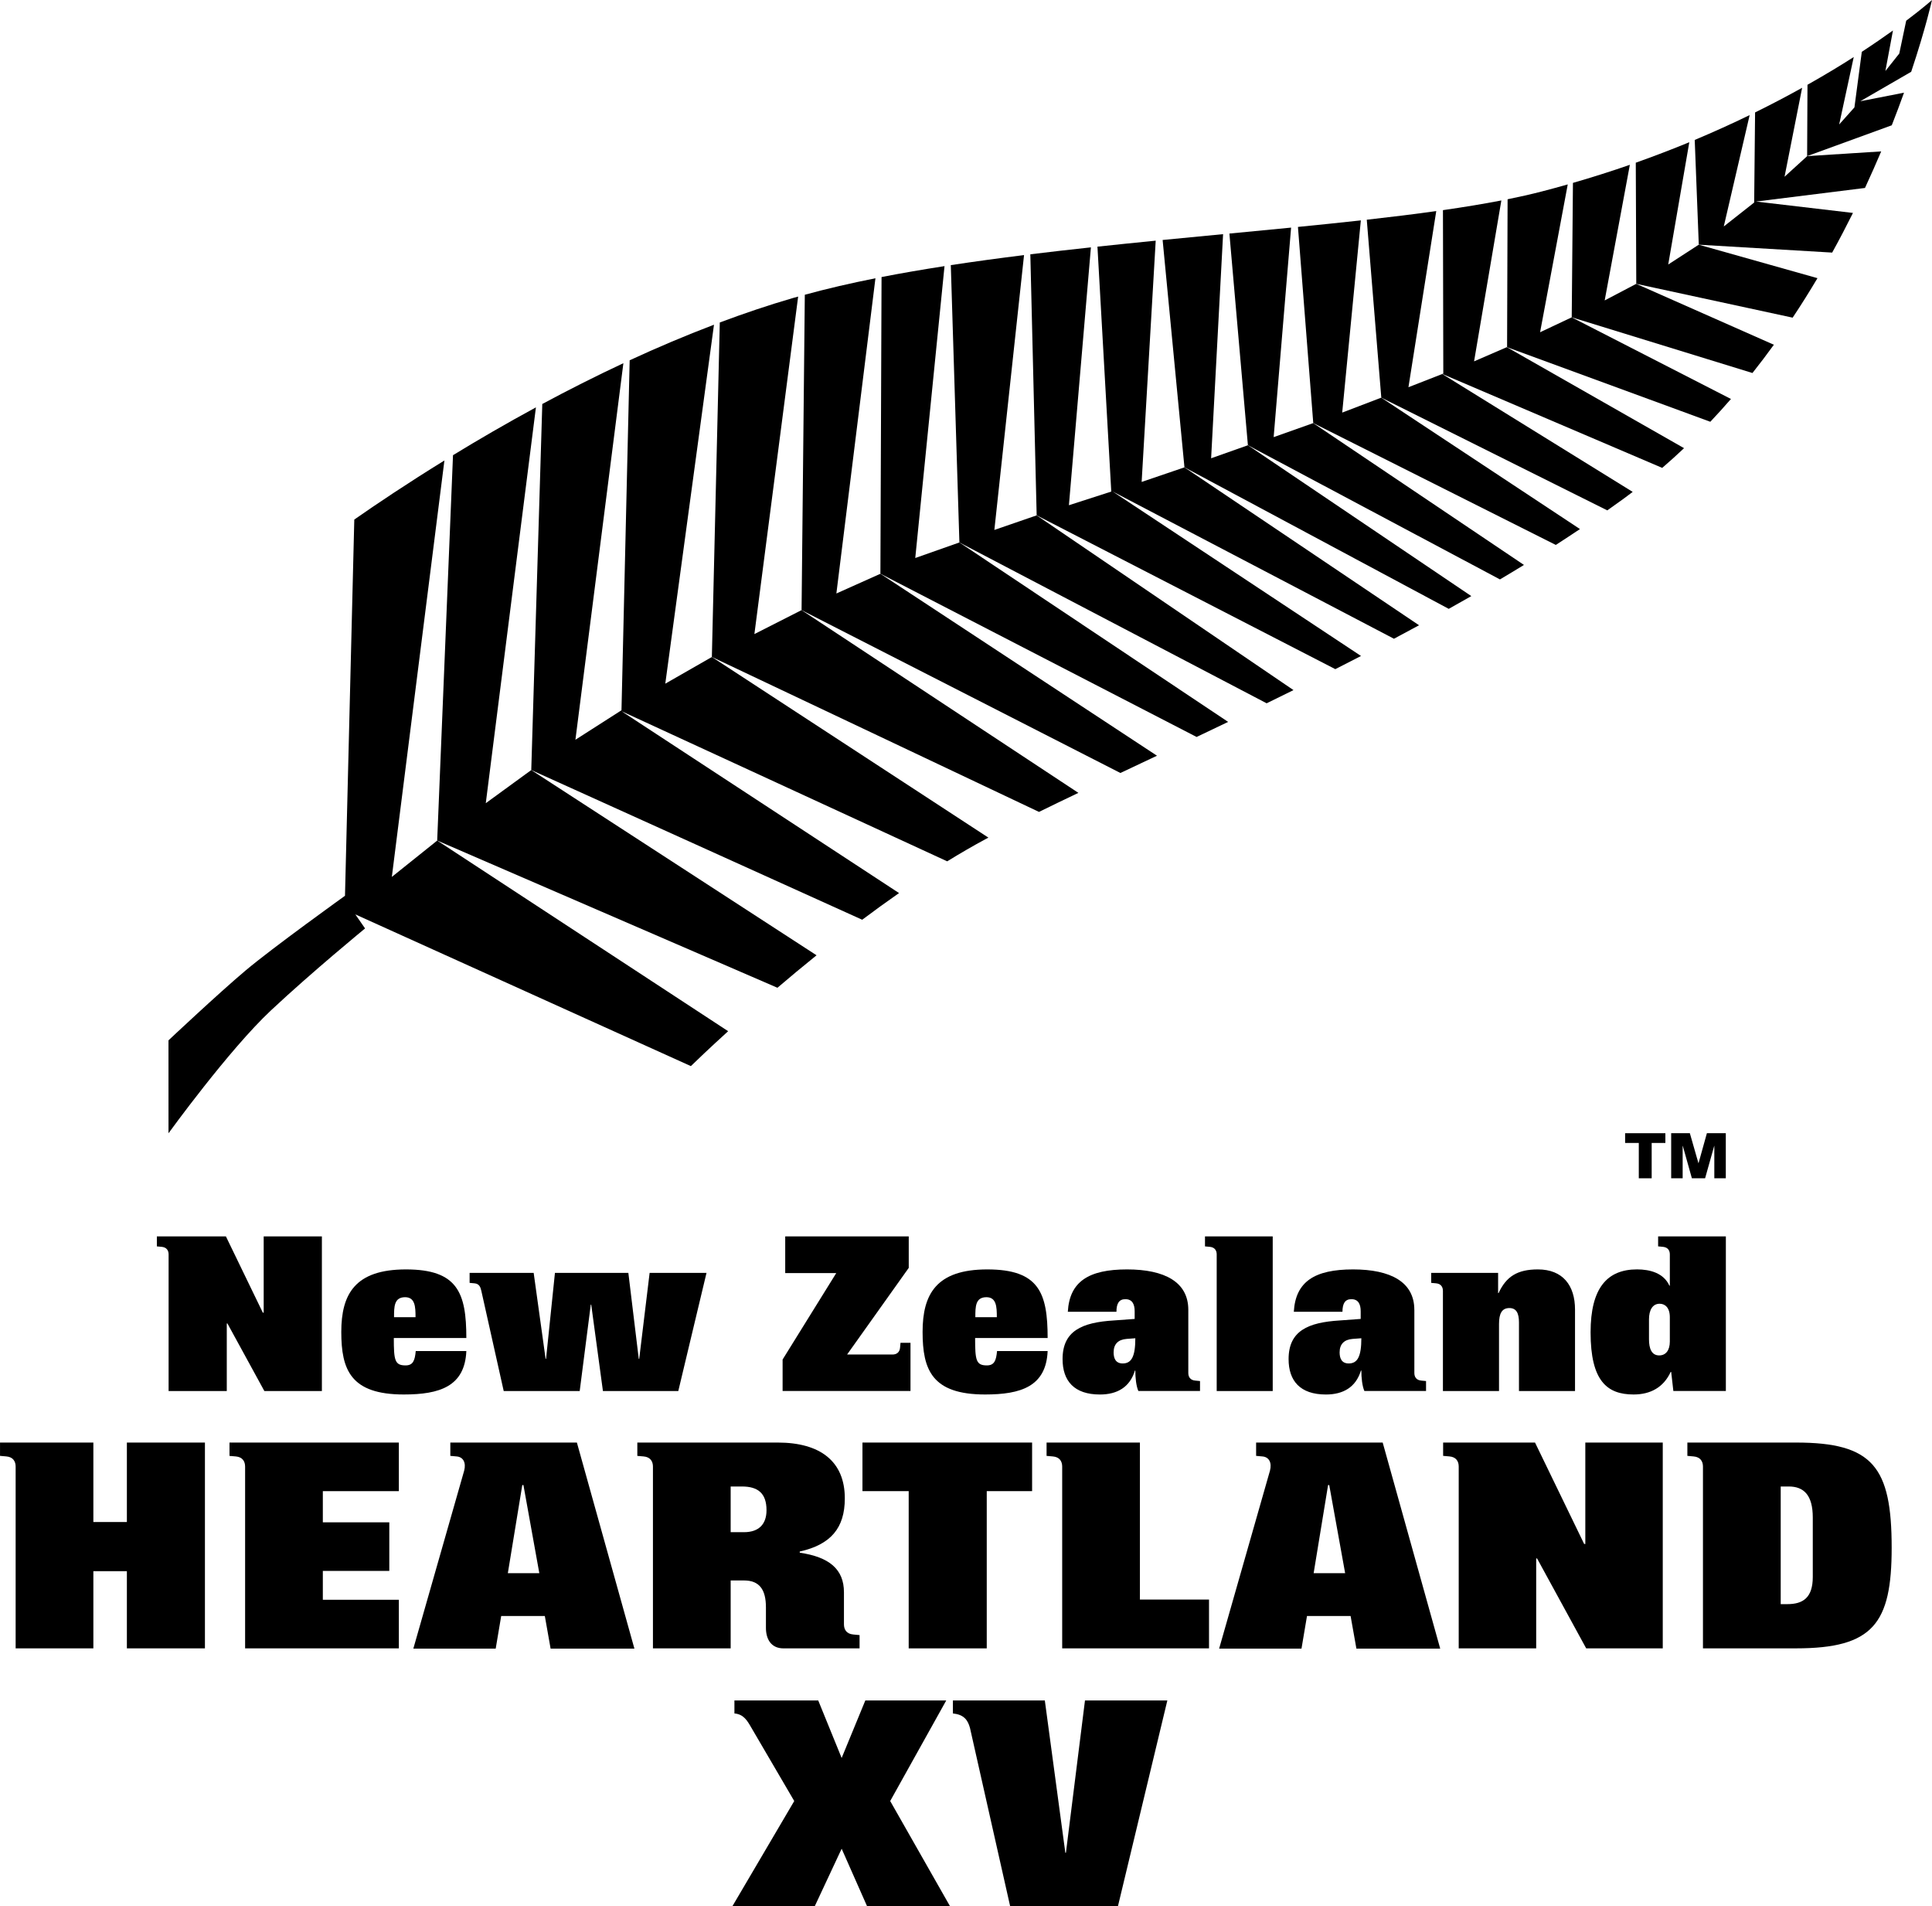 <?xml version="1.0" encoding="utf-8"?>
<!-- Generator: Adobe Illustrator 16.0.3, SVG Export Plug-In . SVG Version: 6.00 Build 0)  -->
<!DOCTYPE svg PUBLIC "-//W3C//DTD SVG 1.1//EN" "http://www.w3.org/Graphics/SVG/1.1/DTD/svg11.dtd">
<svg version="1.1" id="Layer_1" xmlns="http://www.w3.org/2000/svg" xmlns:xlink="http://www.w3.org/1999/xlink" x="0px" y="0px"
	 width="300px" height="295.96px" viewBox="0 0 76.213 75.186" enable-background="new 0 0 76.213 75.186" xml:space="preserve">
<g>
	<g>
		<defs>
			<rect id="SVGID_1_" y="0" width="76.213" height="75.185"/>
		</defs>
		<clipPath id="SVGID_2_">
			<use xlink:href="#SVGID_1_"  overflow="visible"/>
		</clipPath>
		<path clip-path="url(#SVGID_2_)" d="M40.396,10.061c-0.982,0.122-1.949,0.253-2.889,0.396l0.339,10.939l12.12,6.343
			c0.351-0.171,0.704-0.344,1.059-0.52l-10.131-6.892l-1.669,0.575L40.396,10.061z"/>
		<path clip-path="url(#SVGID_2_)" d="M34.534,10.975c-0.982,0.195-1.914,0.411-2.786,0.65l-0.128,12.44l12.577,6.423
			c0.469-0.221,0.949-0.448,1.443-0.681l-10.91-7.177l-1.737,0.778L34.534,10.975z"/>
		<path clip-path="url(#SVGID_2_)" d="M37.259,10.496c-0.853,0.133-1.684,0.275-2.484,0.431l-0.045,11.702l12.473,6.438
			c0.409-0.194,0.825-0.392,1.244-0.594l-10.6-7.078l-1.742,0.614L37.259,10.496z"/>
		<path clip-path="url(#SVGID_2_)" d="M45.59,9.492c-0.766,0.076-1.534,0.154-2.298,0.236l0.545,9.66l-1.671,0.539l0.868-10.171
			c-0.802,0.086-1.6,0.177-2.39,0.274l0.25,10.296l11.781,6.066c0.337-0.171,0.676-0.344,1.014-0.519l-9.797-6.487l11.096,5.807
			c0.331-0.176,0.66-0.353,0.99-0.532l-9.254-6.228l-1.689,0.575L45.59,9.492z"/>
		<path clip-path="url(#SVGID_2_)" d="M48.248,9.235c-0.789,0.075-1.585,0.151-2.385,0.23l0.861,8.967l10.425,5.582
			c0.299-0.166,0.595-0.334,0.891-0.503l-8.812-5.95l-1.452,0.514L48.248,9.235z"/>
		<path clip-path="url(#SVGID_2_)" d="M17.531,18.162c-1.485,0.916-2.702,1.735-3.555,2.33l-0.367,14.839
			c0,0-2.853,2.046-3.925,2.95c-1.073,0.904-3.038,2.752-3.038,2.752l0.001,3.665c0,0,2.376-3.285,4.039-4.844
			c1.622-1.52,3.715-3.235,3.715-3.235l-0.384-0.554l13.236,5.984c0.212-0.207,0.728-0.702,1.471-1.377l-11.477-7.519l-1.79,1.434
			L17.531,18.162z"/>
		<path clip-path="url(#SVGID_2_)" d="M21.141,16.067c-1.182,0.641-2.28,1.281-3.271,1.886l-0.624,15.199l13.422,5.807
			c0.482-0.411,0.998-0.842,1.543-1.281l-11.254-7.306l-1.794,1.307L21.141,16.067z"/>
		<path clip-path="url(#SVGID_2_)" d="M50.931,8.977c-0.798,0.079-1.611,0.156-2.434,0.235l0.73,8.349l9.943,5.292
			c0.318-0.189,0.635-0.379,0.947-0.571l-8.313-5.594l-1.561,0.553L50.931,8.977z"/>
		<path clip-path="url(#SVGID_2_)" d="M31.485,11.697c-0.065,0.019-0.134,0.036-0.199,0.055c-0.972,0.283-1.939,0.61-2.892,0.967
			l-0.313,13.193l12.905,6.111c0.49-0.241,1.008-0.491,1.554-0.751l-10.921-7.208l-1.86,0.945L31.485,11.697z"/>
		<path clip-path="url(#SVGID_2_)" d="M28.165,12.807c-1.136,0.432-2.249,0.905-3.326,1.403l-0.323,13.804l-1.817,1.163
			l1.892-14.852c-1.113,0.521-2.185,1.063-3.199,1.609l-0.435,14.438l13.055,5.904c0.474-0.356,0.96-0.708,1.453-1.052
			l-10.948-7.173l12.848,5.921c0.511-0.314,1.022-0.612,1.529-0.884c0.031-0.017,0.064-0.034,0.096-0.051l-10.908-7.125
			l-1.838,1.053L28.165,12.807z"/>
		<path clip-path="url(#SVGID_2_)" d="M66.639,5.609c-0.671,0.277-1.377,0.547-2.111,0.808l0.019,4.778l6.169,1.334
			c0.346-0.519,0.671-1.04,0.979-1.558l-4.683-1.32l-1.204,0.781L66.639,5.609z"/>
		<path clip-path="url(#SVGID_2_)" d="M64.294,6.5c-0.718,0.25-1.468,0.488-2.245,0.713l-0.048,5.303l7.129,2.196
			c0.292-0.368,0.574-0.74,0.845-1.115l-5.429-2.402l-1.245,0.654L64.294,6.5z"/>
		<path clip-path="url(#SVGID_2_)" d="M71.09,3.462c-0.574,0.319-1.193,0.646-1.856,0.972l-0.036,3.554l-1.199,0.944l1.021-4.393
			c-0.679,0.33-1.401,0.658-2.167,0.98l0.16,4.132l5.262,0.311c0.292-0.528,0.564-1.051,0.82-1.564l-3.823-0.449l4.297-0.536
			c0.229-0.494,0.442-0.976,0.64-1.442l-2.92,0.186l-0.893,0.814L71.09,3.462z"/>
		<path clip-path="url(#SVGID_2_)" d="M61.844,7.273c-0.345,0.098-0.693,0.194-1.049,0.285c-0.41,0.106-0.854,0.206-1.324,0.301
			l-0.02,5.828l-0.01,0.004l8.027,2.944c0.279-0.296,0.551-0.595,0.814-0.899l-6.282-3.22l-1.247,0.588L61.844,7.273z"/>
		<path clip-path="url(#SVGID_2_)" d="M76.213,0c0,0-0.346,0.311-1.018,0.817l-0.273,1.295L74.374,2.8l0.299-1.598
			c-0.352,0.252-0.762,0.536-1.229,0.841l-0.291,2.193l-0.602,0.673l0.575-2.66c-0.539,0.345-1.15,0.714-1.825,1.094l-0.014,2.814
			l3.339-1.216c0.177-0.451,0.338-0.881,0.483-1.286l-1.726,0.338l2.009-1.162C75.97,1.102,76.213,0,76.213,0"/>
		<path clip-path="url(#SVGID_2_)" d="M53.682,8.692c-0.803,0.089-1.634,0.174-2.481,0.258l0.604,7.737l9.568,4.806
			c0.32-0.207,0.64-0.416,0.953-0.626l-7.839-5.183l-1.54,0.589L53.682,8.692z"/>
		<polygon clip-path="url(#SVGID_2_)" points="56.893,14.75 56.896,14.75 56.881,14.743 		"/>
		<path clip-path="url(#SVGID_2_)" d="M56.657,8.325c-0.867,0.121-1.784,0.234-2.741,0.341l0.573,7.018l8.915,4.446
			c0.221-0.156,0.439-0.312,0.656-0.469c0.115-0.086,0.23-0.173,0.346-0.26l-7.512-4.65l-1.334,0.521L56.657,8.325z"/>
		<polygon clip-path="url(#SVGID_2_)" points="59.441,13.692 59.443,13.691 59.434,13.688 		"/>
		<path clip-path="url(#SVGID_2_)" d="M59.225,7.906c-0.713,0.138-1.484,0.264-2.304,0.382l0.014,6.447l-0.039,0.015l8.675,3.704
			c0.295-0.254,0.582-0.514,0.861-0.778l-6.99-3.984l-1.293,0.56L59.225,7.906z"/>
		<path clip-path="url(#SVGID_2_)" d="M6.188,49.16l0.188,0.017c0.198,0.017,0.275,0.146,0.275,0.299v5.388h2.295v-2.663h0.026
			l1.456,2.663h2.27v-6.098h-2.296v3.007h-0.034l-1.456-3.007H6.188V49.16z"/>
		<path clip-path="url(#SVGID_2_)" fill-rule="evenodd" clip-rule="evenodd" d="M16.4,53.288c-0.034,0.368-0.102,0.566-0.402,0.566
			c-0.428,0-0.463-0.206-0.463-1.08h2.861c0-1.782-0.342-2.706-2.381-2.706c-2.013,0-2.552,0.976-2.552,2.466
			c0,1.491,0.368,2.467,2.466,2.467c1.414,0,2.407-0.317,2.467-1.713H16.4z M15.544,51.952c0-0.411,0-0.788,0.437-0.788
			c0.394,0,0.411,0.377,0.411,0.788H15.544z"/>
		<path clip-path="url(#SVGID_2_)" d="M19.87,54.864h2.998l0.437-3.408h0.017l0.462,3.408h2.973l1.113-4.659h-2.244l-0.411,3.392
			h-0.017l-0.411-3.392h-2.896l-0.351,3.392h-0.017l-0.471-3.392h-2.527v0.394l0.189,0.017c0.197,0.017,0.24,0.154,0.274,0.3
			L19.87,54.864z"/>
		<path clip-path="url(#SVGID_2_)" d="M33.416,53.425l2.432-3.418v-1.242h-4.873v1.448h2.013l-2.116,3.409v1.241h5.045v-1.901
			h-0.394l-0.017,0.189c-0.017,0.197-0.146,0.274-0.3,0.274H33.416z"/>
		<path clip-path="url(#SVGID_2_)" fill-rule="evenodd" clip-rule="evenodd" d="M39.331,53.288
			c-0.034,0.368-0.103,0.566-0.402,0.566c-0.428,0-0.463-0.206-0.463-1.08h2.861c0-1.782-0.342-2.706-2.381-2.706
			c-2.013,0-2.552,0.976-2.552,2.466c0,1.491,0.368,2.467,2.466,2.467c1.414,0,2.407-0.317,2.467-1.713H39.331z M38.475,51.952
			c0-0.411,0-0.788,0.437-0.788c0.394,0,0.411,0.377,0.411,0.788H38.475z"/>
		<path clip-path="url(#SVGID_2_)" fill-rule="evenodd" clip-rule="evenodd" d="M44.786,52.783c0,0.711-0.145,0.994-0.497,0.994
			c-0.282,0-0.359-0.206-0.359-0.437c0-0.326,0.179-0.505,0.514-0.531L44.786,52.783z M46.876,51.661
			c0-1.096-0.934-1.593-2.416-1.593c-1.516,0-2.269,0.48-2.337,1.671h1.918c0-0.326,0.103-0.497,0.351-0.497
			c0.274,0,0.368,0.197,0.368,0.479v0.3l-0.822,0.06c-1.259,0.077-2.022,0.411-2.022,1.525c0,0.856,0.454,1.396,1.474,1.396
			c0.685,0,1.182-0.292,1.379-0.943h0.017c0,0.292,0.034,0.608,0.12,0.805h2.432v-0.393l-0.188-0.018
			c-0.197-0.017-0.274-0.145-0.274-0.3V51.661z"/>
		<path clip-path="url(#SVGID_2_)" d="M47.996,54.864h2.21v-6.098h-2.672v0.394l0.188,0.017c0.197,0.017,0.274,0.146,0.274,0.299
			V54.864z"/>
		<path clip-path="url(#SVGID_2_)" fill-rule="evenodd" clip-rule="evenodd" d="M53.702,52.783c0,0.711-0.146,0.994-0.497,0.994
			c-0.283,0-0.36-0.206-0.36-0.437c0-0.326,0.18-0.505,0.514-0.531L53.702,52.783z M55.792,51.661c0-1.096-0.934-1.593-2.416-1.593
			c-1.516,0-2.269,0.48-2.338,1.671h1.919c0-0.326,0.102-0.497,0.351-0.497c0.274,0,0.368,0.197,0.368,0.479v0.3l-0.822,0.06
			c-1.259,0.077-2.022,0.411-2.022,1.525c0,0.856,0.454,1.396,1.473,1.396c0.686,0,1.182-0.292,1.38-0.943h0.017
			c0,0.292,0.034,0.608,0.12,0.805h2.432v-0.393l-0.188-0.018c-0.197-0.017-0.273-0.145-0.273-0.3V51.661z"/>
		<path clip-path="url(#SVGID_2_)" d="M56.922,54.864h2.211v-2.646c0-0.42,0.119-0.626,0.41-0.626c0.274,0,0.377,0.206,0.377,0.566
			v2.706h2.211v-3.212c0-0.95-0.48-1.584-1.465-1.584c-0.813,0-1.25,0.283-1.551,0.934h-0.018v-0.797h-2.639v0.394l0.189,0.017
			c0.197,0.017,0.273,0.146,0.273,0.3V54.864z"/>
		<path clip-path="url(#SVGID_2_)" fill-rule="evenodd" clip-rule="evenodd" d="M65.854,50.709
			c-0.223-0.496-0.763-0.642-1.275-0.642c-1.183,0-1.834,0.737-1.834,2.484c0,1.919,0.651,2.45,1.697,2.45
			c0.668,0,1.182-0.283,1.463-0.891h0.019l0.086,0.753h2.071v-6.098h-2.672v0.394l0.188,0.018c0.197,0.017,0.274,0.145,0.274,0.299
			v1.233H65.854z M65.049,52.038c0-0.36,0.137-0.616,0.42-0.616c0.214,0,0.402,0.154,0.402,0.531v0.959
			c0,0.342-0.154,0.548-0.42,0.548c-0.301,0-0.402-0.274-0.402-0.634V52.038z"/>
		<path clip-path="url(#SVGID_2_)" d="M0.001,57.422l0.251,0.022c0.262,0.023,0.365,0.194,0.365,0.4v7.17h3.066v-3.044h1.322v3.044
			h3.079v-8.117H5.005v3.135H3.683v-3.135H0.001V57.422z"/>
		<path clip-path="url(#SVGID_2_)" d="M9.669,65.015h6.065v-1.916h-2.999v-1.14h2.622v-1.915h-2.622v-1.231h2.999v-1.915H9.053
			v0.525l0.251,0.022c0.262,0.023,0.365,0.194,0.365,0.4V65.015z"/>
		<path clip-path="url(#SVGID_2_)" fill-rule="evenodd" clip-rule="evenodd" d="M21.275,62.05h-1.242l0.57-3.477h0.045L21.275,62.05
			z M16.305,65.025h3.249l0.217-1.287h1.721l0.228,1.287h3.306l-2.269-8.128h-4.993v0.525l0.251,0.023
			c0.262,0.022,0.376,0.25,0.296,0.558L16.305,65.025z"/>
		<path clip-path="url(#SVGID_2_)" fill-rule="evenodd" clip-rule="evenodd" d="M28.823,60.432V58.63h0.445
			c0.638,0,0.969,0.274,0.969,0.935c0,0.547-0.297,0.867-0.889,0.867H28.823z M33.292,62.803c0-0.912-0.581-1.391-1.744-1.562
			v-0.046c1.22-0.273,1.778-0.922,1.778-2.097c0-1.459-0.969-2.201-2.645-2.201h-5.54v0.526l0.251,0.022
			c0.262,0.023,0.365,0.194,0.365,0.399v7.171h3.066v-2.679h0.525c0.604,0,0.866,0.353,0.866,1.06v0.809
			c0,0.433,0.194,0.81,0.695,0.81h2.999v-0.524l-0.251-0.024c-0.262-0.023-0.365-0.194-0.365-0.398V62.803z"/>
		<polygon clip-path="url(#SVGID_2_)" points="34.022,58.813 35.846,58.813 35.846,65.015 38.925,65.015 38.925,58.813 
			40.714,58.813 40.714,56.897 34.022,56.897 		"/>
		<path clip-path="url(#SVGID_2_)" d="M41.901,65.015h5.792v-1.926h-2.726v-6.191h-3.682v0.525l0.251,0.022
			c0.263,0.023,0.365,0.194,0.365,0.4V65.015z"/>
		<path clip-path="url(#SVGID_2_)" fill-rule="evenodd" clip-rule="evenodd" d="M53.063,62.05H51.82l0.57-3.477h0.045L53.063,62.05z
			 M48.092,65.025h3.249l0.217-1.287h1.72l0.229,1.287h3.306l-2.269-8.128h-4.993v0.525l0.251,0.023
			c0.262,0.022,0.376,0.25,0.296,0.558L48.092,65.025z"/>
		<path clip-path="url(#SVGID_2_)" d="M56.928,57.422l0.251,0.022c0.263,0.023,0.364,0.194,0.364,0.4v7.17h3.056v-3.546h0.035
			l1.937,3.546h3.021v-8.117h-3.055v4.001h-0.045l-1.939-4.001h-3.625V57.422z"/>
		<path clip-path="url(#SVGID_2_)" fill-rule="evenodd" clip-rule="evenodd" d="M70.848,65.014c3.044,0,3.774-0.98,3.774-3.967
			c0-3.192-0.741-4.15-3.774-4.15h-4.285v0.525l0.25,0.023c0.262,0.023,0.365,0.194,0.365,0.399v7.17H70.848z M70.245,63.27v-4.64
			h0.32c0.592,0,0.945,0.342,0.945,1.22v2.349c0,0.82-0.388,1.071-1.004,1.071H70.245z"/>
		<path clip-path="url(#SVGID_2_)" d="M31.331,71.036l-2.44,4.149h3.249l1.061-2.268l1.003,2.268h3.272l-2.36-4.149l2.211-3.967
			h-3.192l-0.934,2.269l-0.924-2.269h-3.306v0.512c0.365,0.035,0.502,0.275,0.673,0.571L31.331,71.036z"/>
		<path clip-path="url(#SVGID_2_)" d="M44.1,75.185l1.949-8.116H42.8l-0.752,6.007h-0.023l-0.809-6.007H37.59v0.512
			c0.422,0.046,0.582,0.24,0.673,0.57l1.585,7.034H44.1z"/>
		<polygon clip-path="url(#SVGID_2_)" points="65.155,46.474 65.155,45.08 65.695,45.08 65.695,44.696 64.107,44.696 64.107,45.08 
			64.647,45.08 64.647,46.474 		"/>
		<polygon clip-path="url(#SVGID_2_)" points="66.377,46.474 66.377,45.195 66.382,45.195 66.741,46.474 67.262,46.474 
			67.622,45.195 67.626,45.195 67.626,46.474 68.079,46.474 68.079,44.696 67.333,44.696 67.004,45.876 66.999,45.876 
			66.661,44.696 65.924,44.696 65.924,46.474 		"/>
	</g>
</g>
</svg>
